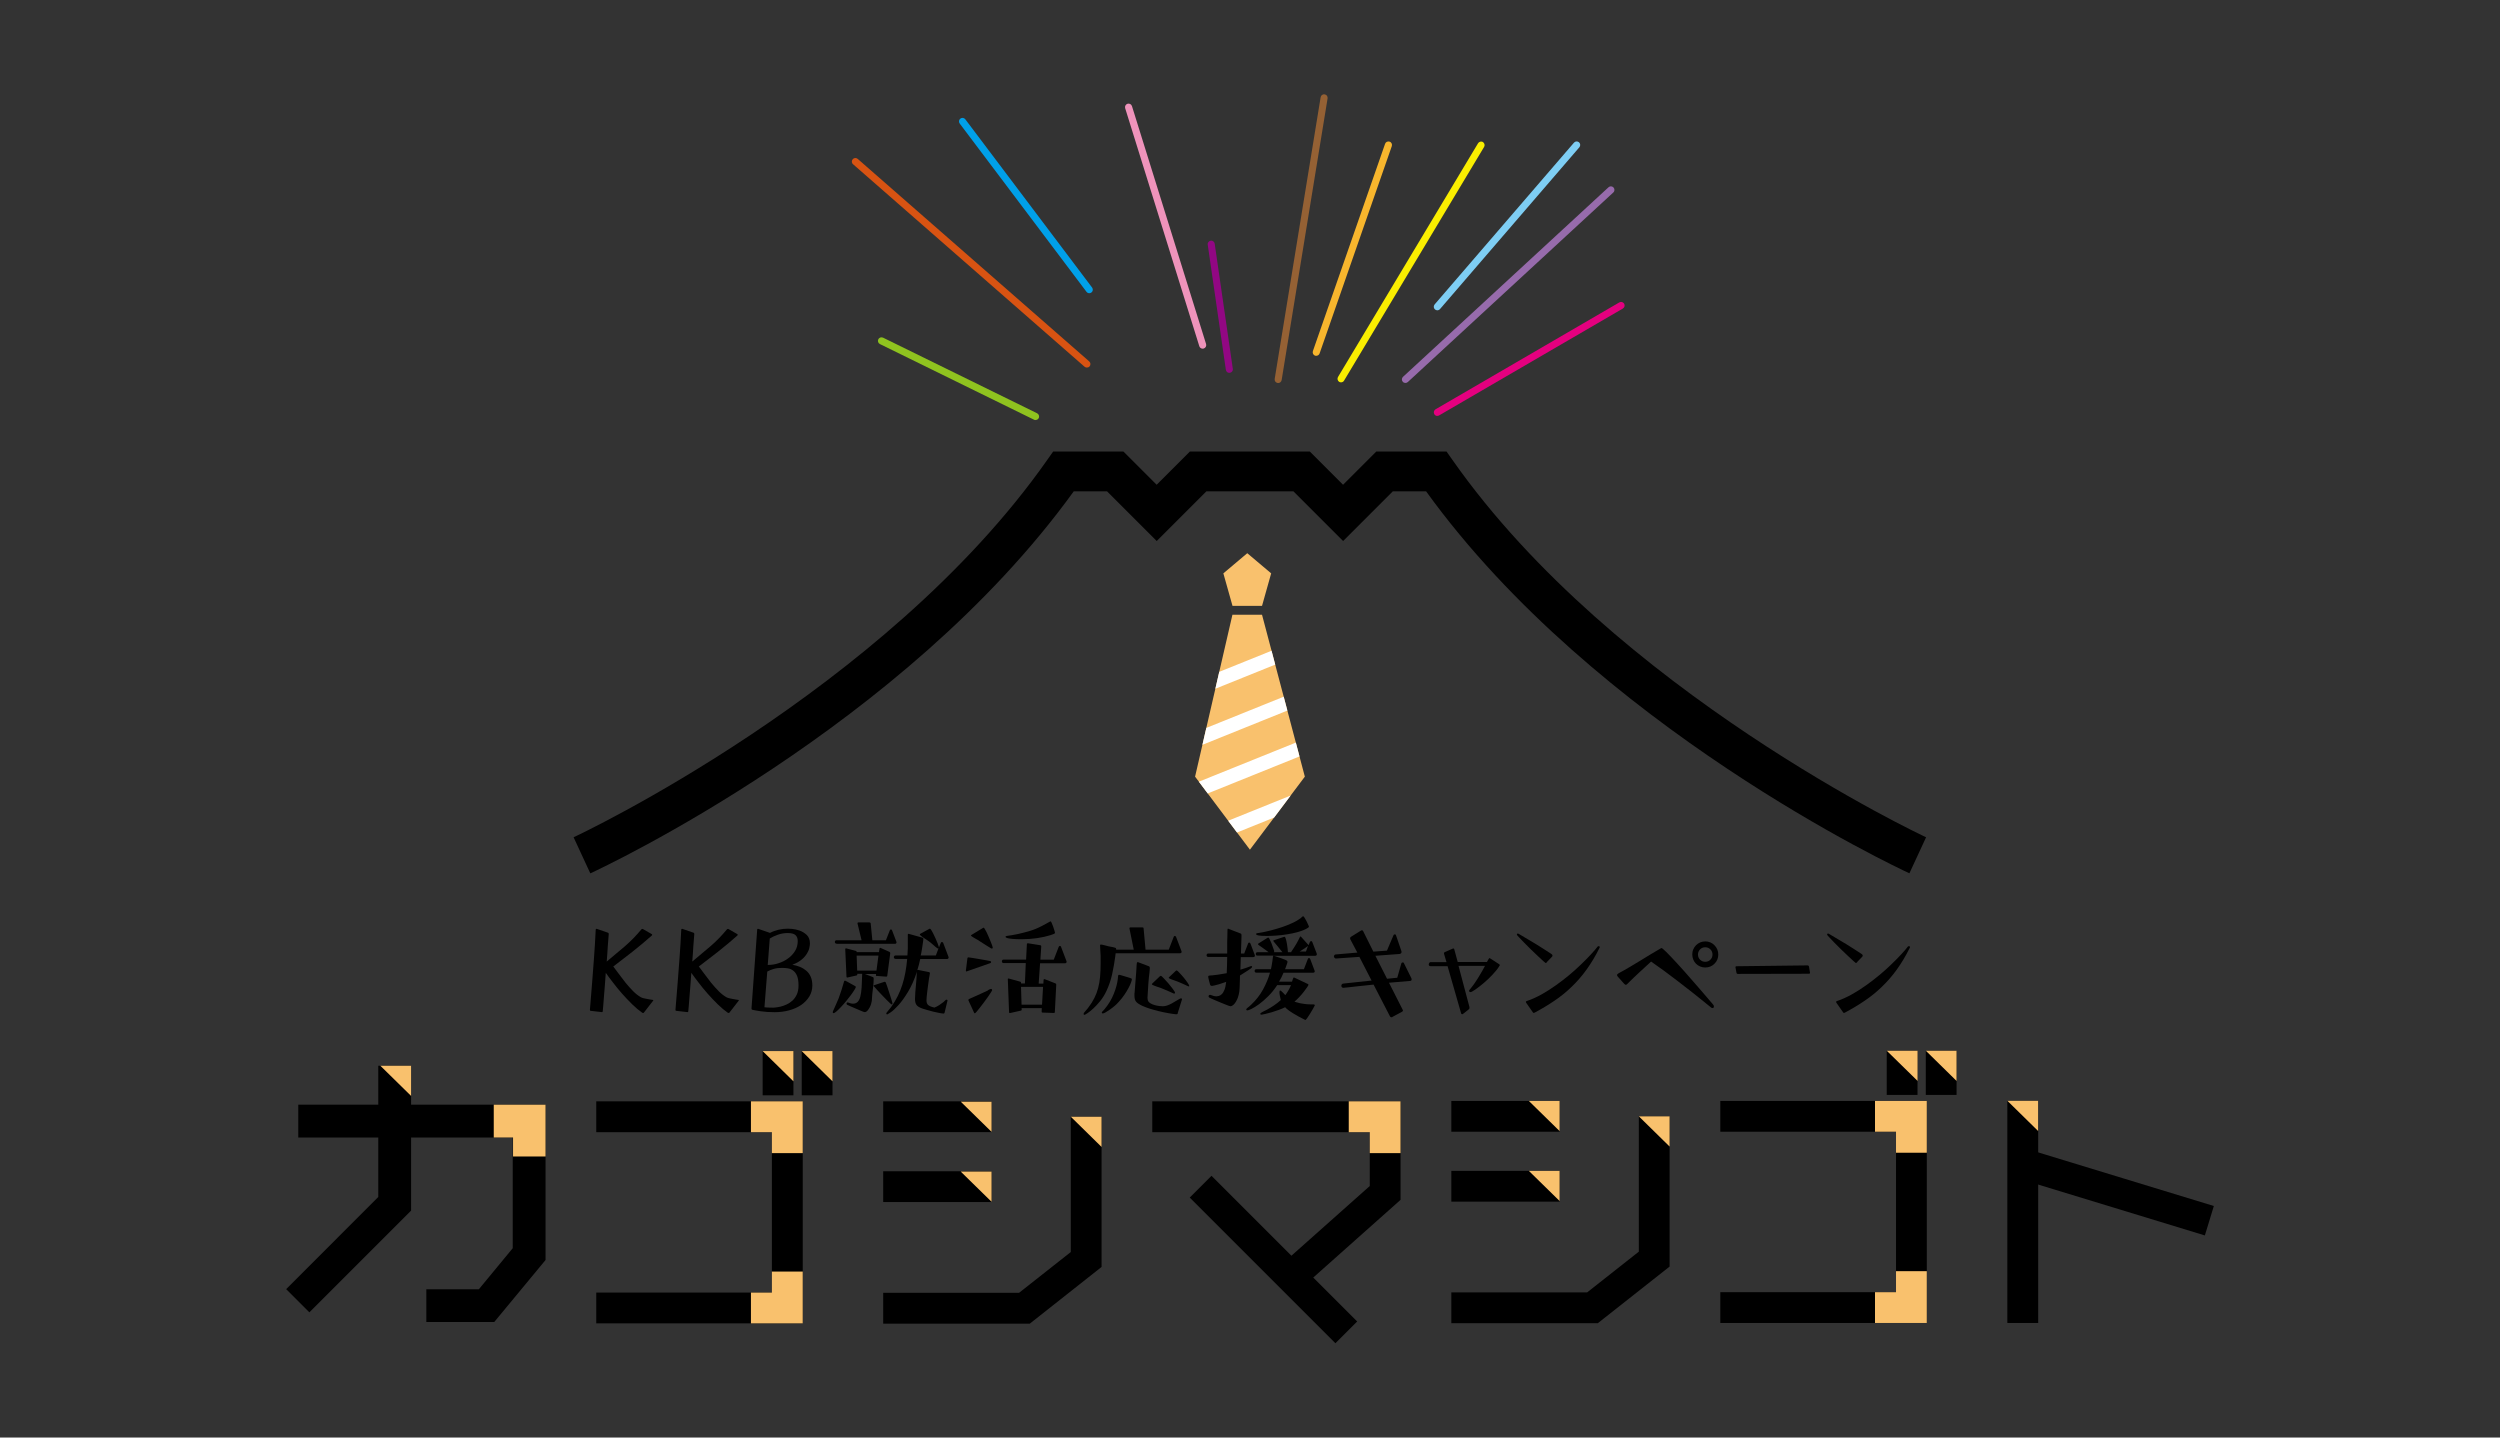 <?xml version="1.0" encoding="UTF-8"?><svg id="b" xmlns="http://www.w3.org/2000/svg" width="320" height="184" xmlns:xlink="http://www.w3.org/1999/xlink" viewBox="0 0 320 184"><rect x="0" y="0" width="320" height="184" fill="#333333" stroke="none"/><defs><style>.i{fill:none;}.j{fill:#f8b62d;}.k{fill:#f9c16d;}.l{fill:#ef93bb;}.m{fill:#fff;}.n{fill:#faee00;}.o{fill:#976bac;}.p{fill:#7ecef4;}.q{fill:#00a0e9;}.r{fill:#8fc31f;}.s{fill:#920783;}.t{fill:#e4007f;}.u{fill:#d85312;}.v{fill:#956134;}.w{clip-path:url(#h);}.x{clip-path:url(#g);}.y{clip-path:url(#e);}.z{clip-path:url(#f);}.aa{clip-path:url(#d);}</style><clipPath id="d"><polygon class="i" points="159.99 108.76 167.02 99.41 161.54 78.69 157.75 78.69 152.97 99.41 159.99 108.76"/></clipPath><clipPath id="e"><polygon class="i" points="159.99 108.76 167.02 99.41 161.54 78.69 157.75 78.69 152.97 99.41 159.99 108.76"/></clipPath><clipPath id="f"><polygon class="i" points="159.99 108.76 167.02 99.41 161.54 78.69 157.75 78.69 152.97 99.41 159.99 108.76"/></clipPath><clipPath id="g"><polygon class="i" points="159.99 108.76 167.02 99.41 161.54 78.69 157.75 78.69 152.97 99.41 159.99 108.76"/></clipPath><clipPath id="h"><polygon class="i" points="159.99 108.76 167.02 99.41 161.54 78.69 157.75 78.69 152.97 99.41 159.99 108.76"/></clipPath></defs><g id="c"><path d="m244.42,111.79c-1.65-.76-40.14-18.79-61.88-48.9h-4.26l-6.36,6.36-6.36-6.36h-11.14l-6.36,6.36-6.36-6.36h-4.26c-21.74,30.11-60.23,48.14-61.88,48.9l-2.14-4.62c.4-.18,39.83-18.67,60.62-48.29l.76-1.08h9l4.25,4.25,4.25-4.25h15.36l4.25,4.25,4.25-4.25h9l.76,1.08c20.78,29.62,60.22,48.11,60.62,48.29l-2.14,4.62Z"/><polygon points="166.54 164.91 163.92 161.96 175.33 151.81 175.33 144.92 147.49 144.92 147.49 140.97 179.27 140.97 179.27 153.58 166.54 164.91"/><rect x="161.04" y="148.03" width="3.94" height="26.37" transform="translate(-66.26 162.49) rotate(-45)"/><polygon class="k" points="175.33 147.6 175.33 144.92 172.64 144.92 172.64 140.97 179.27 140.97 179.27 147.6 175.33 147.6"/><polygon points="63.26 169.22 54.57 169.22 54.57 165.03 61.29 165.03 65.63 159.77 65.63 145.6 38.18 145.6 38.18 141.4 69.83 141.4 69.83 161.28 63.26 169.22"/><polygon points="39.6 167.98 36.63 165.01 48.42 153.21 48.42 136.41 52.62 136.41 52.62 154.96 39.6 167.98"/><polygon class="k" points="65.67 148.03 65.67 145.6 63.2 145.6 63.2 141.4 69.83 141.4 69.83 148.03 65.67 148.03"/><polygon class="k" points="48.68 136.41 52.62 136.41 52.62 140.28 48.68 136.41"/><polygon points="102.75 169.39 76.32 169.39 76.32 165.45 98.8 165.45 98.8 144.92 76.32 144.92 76.32 140.97 102.75 140.97 102.75 169.39"/><rect x="97.62" y="134.54" width="3.94" height="5.66"/><rect x="102.62" y="134.54" width="3.94" height="5.66"/><polygon class="k" points="96.12 165.45 98.8 165.45 98.8 162.76 102.75 162.76 102.75 169.39 96.12 169.39 96.12 165.45"/><polygon class="k" points="98.8 147.6 98.8 144.92 96.12 144.92 96.12 140.97 102.75 140.97 102.75 147.6 98.8 147.6"/><polygon class="k" points="97.62 134.54 101.56 134.54 101.56 138.41 97.62 134.54"/><polygon class="k" points="102.62 134.54 106.56 134.54 106.56 138.41 102.62 134.54"/><rect x="113.05" y="140.97" width="13.86" height="3.94"/><rect x="113.05" y="149.92" width="13.86" height="3.94"/><polygon points="131.81 169.43 113.05 169.43 113.05 165.48 130.44 165.48 137.06 160.26 137.06 142.94 141 142.94 141 162.17 131.81 169.43"/><polygon class="k" points="122.97 141.01 126.92 141.01 126.92 144.88 122.97 141.01"/><polygon class="k" points="122.97 149.96 126.92 149.96 126.92 153.83 122.97 149.96"/><polygon class="k" points="137.06 142.94 141 142.94 141 146.81 137.06 142.94"/><rect x="185.77" y="140.92" width="13.86" height="3.94"/><rect x="185.77" y="149.87" width="13.86" height="3.94"/><polygon points="204.52 169.37 185.77 169.37 185.77 165.43 203.15 165.43 209.77 160.21 209.77 142.89 213.71 142.89 213.71 162.12 204.52 169.37"/><polygon class="k" points="195.69 140.92 199.63 140.92 199.63 144.78 195.69 140.92"/><polygon class="k" points="195.69 149.87 199.63 149.87 199.63 153.73 195.69 149.87"/><polygon class="k" points="209.77 142.89 213.71 142.89 213.71 146.76 209.77 142.89"/><rect x="256.94" y="140.9" width="3.95" height="28.44"/><rect x="268.89" y="140.13" width="3.94" height="24.97" transform="translate(45.83 367.13) rotate(-73.03)"/><polygon class="k" points="256.94 140.9 260.88 140.9 260.88 144.77 256.94 140.9"/><polygon points="246.63 169.34 220.2 169.34 220.2 165.4 242.69 165.4 242.69 144.86 220.2 144.86 220.2 140.92 246.63 140.92 246.63 169.34"/><rect x="241.5" y="134.49" width="3.94" height="5.66"/><rect x="246.5" y="134.49" width="3.94" height="5.66"/><polygon class="k" points="242.69 147.55 242.69 144.86 240 144.86 240 140.92 246.63 140.92 246.63 147.55 242.69 147.55"/><polygon class="k" points="240 165.4 242.69 165.4 242.69 162.71 246.63 162.71 246.63 169.34 240 169.34 240 165.4"/><polygon class="k" points="241.5 134.49 245.45 134.49 245.45 138.36 241.5 134.49"/><polygon class="k" points="246.5 134.49 250.44 134.49 250.44 138.36 246.5 134.49"/><polygon class="k" points="159.65 70.81 156.59 73.39 157.76 77.55 161.54 77.55 162.71 73.39 159.65 70.81"/><g class="aa"><polygon class="k" points="159.99 108.76 167.02 99.41 161.54 78.69 157.75 78.69 152.97 99.41 159.99 108.76"/></g><g class="y"><rect class="m" x="150.98" y="84.76" width="16.68" height="1.82" transform="translate(-20.48 65.79) rotate(-21.96)"/></g><g class="z"><rect class="m" x="150.98" y="91.27" width="16.68" height="1.82" transform="translate(-22.91 66.26) rotate(-21.96)"/></g><g class="x"><rect class="m" x="150.98" y="97.77" width="16.68" height="1.82" transform="translate(-25.34 66.73) rotate(-21.96)"/></g><g class="w"><rect class="m" x="150.98" y="104.28" width="16.68" height="1.82" transform="translate(-27.77 67.2) rotate(-21.96)"/></g><path class="u" d="m139.12,47.05c-.11,0-.21-.04-.3-.11l-29.63-25.92c-.19-.16-.21-.45-.04-.64.16-.19.45-.21.64-.04l29.63,25.92c.19.16.21.45.04.64-.09.1-.22.15-.34.15Z"/><path class="l" d="m153.94,44.63c-.19,0-.37-.12-.43-.32l-9.49-30.46c-.07-.24.06-.49.3-.57.24-.07.49.06.57.3l9.49,30.46c.07.24-.06.49-.3.57-.04.01-.09.02-.14.02Z"/><path class="v" d="m163.6,49.02s-.05,0-.07,0c-.25-.04-.41-.27-.37-.52l5.88-36.05c.04-.25.27-.42.52-.37.25.04.41.27.37.52l-5.88,36.05c-.04.22-.23.38-.45.38Z"/><path class="n" d="m171.65,48.94c-.08,0-.16-.02-.23-.06-.21-.13-.28-.41-.16-.62l17.93-29.92c.13-.21.41-.29.62-.16.21.13.28.41.16.62l-17.93,29.92c-.08.14-.23.22-.39.22Z"/><path class="o" d="m179.89,49.02c-.12,0-.24-.05-.33-.15-.17-.18-.16-.47.03-.64l26.3-24.26c.18-.17.47-.16.64.03.17.18.16.47-.03.64l-26.3,24.26c-.09.08-.2.12-.31.12Z"/><path class="q" d="m139.43,37.53c-.14,0-.27-.06-.36-.18l-16.23-21.54c-.15-.2-.11-.48.09-.63.2-.15.48-.11.63.09l16.23,21.54c.15.2.11.48-.09.63-.08.06-.18.09-.27.09Z"/><path class="j" d="m168.48,45.55s-.1,0-.15-.03c-.24-.08-.36-.34-.28-.58l9.24-26.53c.08-.24.34-.36.58-.28.24.08.36.34.28.58l-9.24,26.53c-.07.19-.24.3-.43.3Z"/><path class="s" d="m157.36,47.73c-.22,0-.42-.16-.45-.39l-2.32-16.02c-.04-.25.14-.48.38-.51.25-.04.48.14.51.38l2.32,16.02c.04.25-.14.48-.38.51-.02,0-.04,0-.07,0Z"/><path class="p" d="m183.98,39.72c-.11,0-.21-.04-.3-.11-.19-.16-.21-.45-.05-.64l17.84-20.71c.16-.19.45-.21.64-.05.19.16.21.45.05.64l-17.84,20.71c-.09.1-.22.16-.34.16Z"/><path class="t" d="m183.98,53.24c-.16,0-.31-.08-.39-.23-.13-.22-.05-.49.16-.62l23.52-13.68c.22-.13.49-.05.62.16.13.22.05.49-.16.62l-23.52,13.68c-.07.04-.15.06-.23.06Z"/><path class="r" d="m132.55,53.77c-.07,0-.14-.01-.2-.05l-19.72-9.68c-.22-.11-.32-.38-.21-.61.11-.22.38-.32.61-.21l19.72,9.68c.22.11.32.38.21.61-.08.16-.24.25-.41.25Z"/><path d="m82.41,129.63s-.04.03-.09.03c-.04,0-.08,0-.1-.02-.42-.29-.85-.65-1.3-1.09-.44-.43-.87-.89-1.3-1.37s-.8-.95-1.16-1.42c-.36-.46-.67-.87-.92-1.24-.03.56-.08,1.1-.12,1.64-.04.54-.09,1.03-.12,1.48s-.07.83-.09,1.15c-.03.32-.05.54-.06.67-.02.06-.05.09-.09.09h-.03l-1.4-.16c-.08,0-.12-.04-.12-.14.01-.13.04-.5.09-1.12.05-.62.11-1.4.19-2.33s.15-2,.24-3.17.16-2.38.22-3.62c0-.08.03-.12.1-.12h.03l1.42.49c.08.02.12.08.12.16l-.12,1.53c-.02.3-.04.62-.06.96-.02.34-.04.69-.08,1.05.8-.66,1.57-1.31,2.33-1.96.75-.65,1.45-1.37,2.1-2.15.03-.04.08-.07.14-.07.03,0,.06,0,.07.02l1.13.65s.05.04.05.09c0,.02-.01.04-.03.07-.34.31-.74.65-1.18,1.02-.44.37-.89.73-1.34,1.09-.45.36-.89.7-1.32,1.02-.43.32-.8.61-1.11.85.2.26.43.57.71.95s.56.75.87,1.14c.31.38.64.74.97,1.08.33.33.67.59.99.77.08.04.19.09.33.12s.28.07.43.09c.15.03.3.05.44.08.14.02.25.04.33.05.03,0,.05.02.05.05,0,.02,0,.04-.02.05l-1.21,1.56Z"/><path d="m93.36,129.63s-.04.03-.09.03-.08,0-.1-.02c-.42-.29-.85-.65-1.3-1.09-.44-.43-.87-.89-1.3-1.37s-.8-.95-1.16-1.42-.67-.87-.92-1.24c-.03.56-.08,1.1-.12,1.64-.04.54-.09,1.03-.12,1.48s-.07.83-.09,1.15c-.03.32-.05.54-.06.67-.02.06-.05.09-.09.09h-.03l-1.4-.16c-.08,0-.12-.04-.12-.14.01-.13.04-.5.09-1.12.05-.62.11-1.4.19-2.33s.15-2,.24-3.17.16-2.38.22-3.62c0-.08.03-.12.1-.12h.03l1.42.49c.08.02.12.08.12.16l-.12,1.53c-.02.3-.04.62-.06.96-.02.34-.04.69-.08,1.05.8-.66,1.57-1.31,2.33-1.96s1.45-1.37,2.1-2.15c.03-.04.08-.07.14-.07.03,0,.06,0,.07.02l1.13.65s.05.04.05.09c0,.02-.01.04-.03.07-.34.31-.74.65-1.18,1.02-.44.37-.89.73-1.34,1.09s-.89.7-1.32,1.02c-.43.32-.8.61-1.11.85.2.26.43.57.71.95s.56.75.87,1.14c.31.38.64.74.97,1.08.33.33.67.59.99.77.08.04.19.09.33.12s.28.07.43.09c.15.03.3.05.44.08.14.02.25.04.33.05.03,0,.05.02.05.05,0,.02,0,.04-.02.05l-1.21,1.56Z"/><path d="m96.92,118.98c0-.06.03-.09.1-.09h.03l1.51.52c.36-.19.73-.32,1.12-.41s.78-.13,1.19-.13c.04,0,.22.01.51.03s.61.09.96.21c.34.12.65.31.92.56.27.26.41.62.41,1.09,0,.13-.02.31-.07.54-.04.23-.14.48-.3.74s-.37.52-.67.77c-.3.26-.69.48-1.21.68.36.06.69.15,1,.28.31.13.57.3.81.5.23.21.42.46.55.77s.2.67.2,1.1c0,.51-.13.97-.38,1.4-.26.42-.6.78-1.04,1.09-.44.3-.95.53-1.54.69-.58.16-1.21.24-1.86.24s-1.29-.04-1.81-.12-.87-.14-1.05-.19c-.03,0-.06-.02-.08-.05-.02-.03-.03-.07-.03-.1l.73-10.11Zm.94,9.95c.2.02.39.04.6.04.2,0,.38.01.55.01.03,0,.14-.01.31-.03s.38-.05.62-.11.49-.15.75-.27.51-.28.74-.49.41-.47.56-.78c.14-.31.22-.69.22-1.15,0-.52-.06-.93-.18-1.22-.12-.3-.28-.52-.49-.68-.2-.16-.43-.26-.68-.3s-.51-.06-.77-.06c-.39,0-.74.04-1.05.13s-.58.2-.83.34l-.36,4.56Zm.47-5.42c.44,0,.89-.07,1.33-.22.44-.14.85-.34,1.21-.61.37-.26.66-.58.9-.96.23-.38.34-.8.34-1.27,0-.32-.09-.57-.28-.75-.19-.18-.52-.27-1.01-.27-.43,0-.84.07-1.24.21-.4.14-.75.3-1.05.49l-.26,3.39h.05Z"/><path d="m108.17,125.52l.21.1c.14.08.29.16.45.25s.32.17.45.25l.2.11s.07.07.07.1c0,.05-.06.17-.18.37s-.27.41-.45.66c-.19.25-.39.51-.61.78-.22.27-.44.52-.66.75-.22.24-.41.42-.58.57s-.3.22-.38.22c-.07,0-.1-.04-.1-.13,0-.03.01-.07.03-.11.12-.28.25-.56.37-.83.13-.27.25-.55.36-.83.13-.34.25-.69.36-1.05.11-.35.22-.71.32-1.07.01-.02.02-.05.03-.08s.03-.05.07-.05h.04Zm-1.09-4.73c-.08,0-.13-.03-.17-.07-.04-.05-.05-.1-.05-.15s.02-.1.05-.15.09-.07.17-.07h3.2l-.52-2.15v-.03c0-.07.03-.1.1-.1h1.44s.07.02.1.04c.03.03.05.06.05.09l.21,2.15h1.74l.49-1.25c.02-.09.07-.13.15-.13s.13.04.15.13l.54,1.42s.03.08.03.1-.01.05-.03.1c-.02.03-.05.05-.08.07s-.07.02-.1.02h-7.46Zm5.14,4.15c-.07,0-.1-.04-.1-.11v-.03l.02-.13h-1.43l1.01.39c.08.03.11.09.11.18,0,.32-.02.65-.06,1.01s-.08.69-.12,1.01c-.02.15-.03.3-.03.43s-.01.28-.03.43c-.01.1-.04.23-.09.39-.05.16-.11.32-.2.47-.08.15-.17.28-.28.4-.1.11-.22.17-.35.17-.04,0-.17-.04-.38-.13s-.44-.19-.7-.3-.5-.21-.72-.31c-.23-.1-.38-.16-.44-.2-.04-.02-.07-.07-.07-.15,0-.03,0-.07.03-.1.02-.03.05-.05.1-.05s.11.02.18.05c.09.03.17.06.25.08s.16.03.25.03c.25,0,.45-.07.6-.22s.27-.37.35-.68.14-.71.17-1.19.05-1.06.07-1.73h-.62v.05c0,.1-.04.15-.11.16l-1.15.26h-.03c-.07,0-.1-.03-.1-.1l-.16-3.53c0-.07.03-.1.1-.1h.02l1.22.32c.09.02.13.08.13.16h2.85l.07-.47c.02-.05.05-.08.1-.08.02,0,.04,0,.05.02l1.12.5c.07.04.1.09.1.15v.03l-.38,2.88c-.01.08-.06.11-.15.11l-1.18-.09Zm.21-2.62h-2.78l.07,1.92h2.47l.25-1.92Zm.83,3.35s.08.02.11.07c.03.07.09.23.18.49.09.26.18.55.28.85.1.31.19.6.27.85.08.26.13.42.14.49,0,.02,0,.05-.02.09s-.04.05-.1.05c-.02,0-.09-.05-.22-.17s-.27-.26-.44-.43c-.17-.17-.35-.36-.55-.57s-.37-.39-.54-.57-.3-.33-.4-.45l-.16-.18s.02-.06.07-.08l1.33-.44h.04Zm7.63,3.97c-.01.05-.03.08-.07.09s-.08,0-.12,0c-.14-.01-.33-.04-.56-.09s-.48-.1-.73-.16-.49-.13-.73-.2c-.24-.07-.43-.13-.57-.17-.41-.14-.68-.3-.8-.48-.13-.18-.19-.44-.19-.77,0-.19.02-.46.04-.85.03-.38.07-.92.14-1.63.01-.13.02-.3.03-.5,0-.2.02-.37.04-.51-.34,1.05-.74,1.93-1.17,2.63s-.84,1.27-1.23,1.69c-.38.42-.71.72-.98.9-.27.17-.4.26-.42.26s-.03,0-.07-.02-.05-.05-.05-.11c0-.04,0-.07.02-.08.1-.14.2-.27.32-.4s.22-.26.33-.42c.6-.85,1.05-1.76,1.37-2.75.32-.98.52-2.1.63-3.33h-1.48c-.08,0-.13-.02-.17-.07-.04-.05-.06-.1-.06-.15s.02-.1.06-.15.09-.07.17-.07h1.51l.05-.93v-1.74c0-.07.03-.1.08-.1h.03l1.77.49c.08.02.11.07.11.15-.01.16-.03.36-.07.58s-.07.45-.1.67-.07.41-.1.58-.05.27-.07.3h1.94l.34-.91s-.03.02-.05.02-.05-.01-.1-.03c-.21-.15-.4-.31-.58-.48s-.38-.33-.6-.48c-.14-.1-.31-.21-.51-.34s-.36-.25-.48-.36c-.04-.02-.07-.06-.07-.11,0-.03.01-.05.03-.07l1.19-.65s.03-.02.05-.02c.03,0,.06.01.08.04.02.03.04.05.07.07.08.11.16.27.27.47.1.21.21.42.31.65s.2.45.28.66c.08.21.14.38.17.51l.23-.58c.02-.08.07-.11.15-.11s.13.04.16.11l.67,1.77s.03.08.03.1-.01.05-.03.1c-.02.03-.05.05-.08.07s-.07.02-.1.02h-3.43c-.05.25-.11.49-.17.73s-.13.46-.2.69c.01-.01.04-.02.1-.02l1.4.28c.08.02.11.07.11.15l-.02.11c-.01.08-.02.16-.04.25-.02.09-.03.17-.05.25s-.02.13-.02.15c-.03.22-.07.45-.1.72s-.07.52-.1.77-.06.49-.08.71c-.02.22-.03.39-.03.52,0,.25.07.44.2.57.14.13.41.25.82.34.21-.08.41-.19.62-.32.21-.14.39-.28.55-.4.05-.04.1-.09.15-.15.05-.05.1-.1.15-.13.01-.01.03-.02.05-.02.03,0,.07.01.1.03s.05.05.05.08v.02l-.38,1.57Z"/><path d="m123.73,124.35h-.02c-.05,0-.08-.03-.08-.1l.2-1.6c.02-.08.06-.11.11-.11.1.01.28.04.57.08.28.04.58.09.89.15.31.05.6.1.86.15s.43.08.5.1c.07.02.1.06.1.11v.02c0,.07-.03.11-.1.13l-3.03,1.06Zm2.71,2.41c.15-.09.25-.14.3-.15.04-.02.08-.03.1-.03.08,0,.12.03.13.07.01.05.02.08.02.09,0,.03-.05.13-.15.29-.1.16-.24.36-.39.58-.16.22-.33.45-.51.7s-.36.47-.52.68-.31.38-.42.52c-.12.14-.2.2-.23.2-.02,0-.04-.02-.07-.05-.01-.02-.05-.11-.13-.28s-.16-.35-.25-.55c-.09-.2-.17-.37-.25-.53s-.11-.24-.11-.25v-.05c0-.07.02-.1.05-.11.08-.04.15-.08.24-.11s.16-.07.25-.11l1.19-.54.78-.36Zm-1.15-6.37c-.05-.03-.13-.08-.23-.13-.1-.05-.2-.11-.3-.17s-.2-.11-.28-.17-.15-.1-.18-.13c-.01-.01-.02-.02-.02-.03,0-.02.02-.05.05-.08l1.5-.91s.07-.03.08-.03c.03,0,.08.06.15.18s.15.27.24.44c.09.17.17.37.26.58.09.22.17.42.25.6s.14.34.19.49.07.23.07.26c0,.04-.01.08-.03.1-.01.01-.04.02-.08.02s-.08,0-.1-.02c-.09-.05-.17-.11-.26-.16-.09-.05-.17-.11-.26-.16l-1.04-.66Zm8.17,9.22c-.09,0-.13-.04-.13-.13l.02-.44h-2.59l.02.16c0,.1-.04.15-.11.16l-1.38.31h-.02c-.08,0-.11-.04-.11-.11l-.16-4.23c0-.05.02-.08.07-.08h.05l1.45.4c.09.02.13.08.13.16v.07h.49v-.02l.11-2.59h-2.86c-.07,0-.11-.02-.15-.07-.04-.05-.05-.1-.05-.15s.02-.1.05-.15.09-.07.15-.07h2.9l.1-1.98c0-.08.04-.11.13-.11h.02l1.58.25c.08.02.11.08.11.16l-.11,1.69h1.71l.63-1.63c.03-.09.09-.13.16-.13s.13.04.15.13l.68,1.79s.03.08.03.1c0,.04-.02.09-.04.13-.03.04-.08.07-.17.07h-3.19l-.18,2.6h.6l.03-.49c0-.05.04-.08.11-.08h.02l1.38.54c.08.03.11.09.11.16l-.18,3.5c0,.09-.04.13-.13.13l-1.42-.05Zm1.5-10.09c-.08.03-.16.07-.25.09-.09.03-.17.05-.25.09-.52.16-1.09.29-1.7.38s-1.27.14-1.96.14c-.51,0-.91-.01-1.19-.04-.28-.03-.49-.05-.62-.09s-.21-.07-.24-.1c-.03-.03-.04-.05-.04-.07,0-.07.04-.1.11-.11.12-.02.24-.04.36-.06.12-.02.24-.03.36-.05.52-.09,1.04-.2,1.56-.34.3-.08.55-.15.78-.22s.46-.15.7-.25.5-.22.79-.37c.29-.15.63-.33,1.03-.56.04-.02.07-.03.08-.03.03,0,.08.07.14.21s.12.3.19.48c.07.18.12.34.16.5s.07.25.07.27c-.01.05-.04.09-.1.14Zm-1.45,6.8h-2.82l.07,2.28h2.62l.13-2.28Z"/><path d="m142.8,122.03l-.05.42c-.1.74-.23,1.48-.39,2.22-.16.74-.4,1.45-.72,2.14-.23.5-.5.94-.81,1.32s-.62.71-.9.97c-.29.26-.54.46-.75.6s-.33.2-.37.2c-.08,0-.11-.04-.11-.13,0-.03.02-.08.05-.13.09-.12.19-.24.3-.36.11-.12.21-.24.29-.36.3-.39.54-.78.74-1.18.2-.39.36-.81.48-1.26.12-.44.2-.93.25-1.45.05-.52.07-1.1.07-1.74,0-.16,0-.32,0-.49,0-.16,0-.32,0-.47-.01-.23-.03-.45-.04-.67s-.03-.44-.03-.66c0-.07.04-.1.11-.1.15.02.32.05.49.1s.33.09.49.13c.23.04.4.08.54.1.13.03.23.05.3.08s.1.05.11.08.02.07.02.12v.05h2.25l-.55-2.72v-.03c0-.07.03-.1.1-.1h1.58c.09,0,.13.04.13.13l.25,2.72h2.97l.63-1.63c.02-.09.07-.13.15-.13.07,0,.12.04.16.13l.68,1.79s.03.08.03.1c0,.13-.08.2-.23.2h-8.2Zm.34,2.82c.01-.05.05-.08.11-.08.03,0,.13.02.28.07.16.04.33.09.5.15.18.05.34.1.5.15s.25.08.28.1c.04.03.07.07.07.11,0,.08-.04.21-.11.42s-.19.44-.33.71-.32.56-.53.87c-.21.31-.46.62-.74.92-.14.16-.31.33-.51.5s-.4.32-.6.46-.38.26-.54.35c-.16.09-.28.14-.36.14-.09,0-.13-.04-.13-.13,0-.01.02-.04.04-.08.03-.04.13-.15.3-.32.52-.62.92-1.28,1.2-1.99.28-.71.45-1.34.51-1.9l.04-.44Zm7.61,4.9s-.03.04-.05.05-.08.03-.16.03c-.3-.03-.63-.08-1.02-.15-.39-.07-.79-.15-1.19-.25-.4-.1-.79-.2-1.16-.32s-.69-.24-.97-.37c-.39-.19-.66-.36-.79-.54-.14-.17-.2-.43-.2-.77v-.18c0-.07,0-.13.02-.2l.2-2.57c.02-.19.03-.39.04-.61,0-.22.02-.43.05-.61.02-.08.05-.11.1-.11h.03l1.43.54s.07.05.08.1c.01.04.02.09.02.13-.01.2-.03.39-.05.58-.03.2-.05.39-.07.58-.02.26-.04.54-.07.82-.02.29-.04.56-.05.81s-.03.47-.04.65-.02.29-.02.33c0,.19.03.34.08.45.07.12.18.22.34.31.16.09.34.16.53.21s.38.09.56.11.33.03.44.03c.13,0,.26-.02.4-.05s.28-.09.45-.16.35-.17.56-.3c.21-.13.47-.27.77-.45.05-.03.11-.05.16-.05.09,0,.13.04.13.11,0,.02,0,.04-.02.07l-.54,1.73Zm-2.25-4.8s.07-.05.1-.05.15.1.34.3.4.43.62.68c.22.26.41.5.58.73s.26.38.26.45c0,.05-.01.09-.04.1s-.05.02-.07.02c-.03,0-.06,0-.08-.02-.26-.12-.52-.24-.78-.35-.26-.11-.52-.22-.8-.33-.19-.07-.38-.13-.58-.2s-.39-.14-.56-.23c-.03-.02-.05-.04-.05-.07s.01-.04.03-.07l1.02-.97Zm3.73,1.28s-.07.03-.08.03c-.02,0-.04,0-.07-.02-.22-.1-.43-.2-.65-.3-.22-.1-.43-.19-.65-.28-.19-.08-.37-.14-.55-.2-.18-.05-.36-.13-.53-.21-.02-.01-.04-.03-.07-.04-.02-.02-.03-.03-.03-.06,0-.02,0-.04.02-.05l.91-.86s.05-.03.08-.03c.04,0,.15.09.32.27.17.18.36.38.55.61.19.23.36.45.51.67s.23.36.23.42v.04Z"/><path d="m158.72,124.83l-.02.81c-.01.27-.02.55-.03.82-.01.28-.04.55-.1.8-.02.11-.07.25-.12.42-.06.17-.14.34-.23.5-.09.16-.2.31-.32.42-.13.12-.26.19-.4.2-.03,0-.11-.03-.25-.07-.14-.05-.3-.11-.49-.19s-.39-.16-.61-.25c-.22-.09-.42-.18-.62-.26-.2-.08-.36-.15-.5-.22s-.23-.11-.26-.13c-.04-.03-.07-.08-.07-.13,0-.04,0-.08.02-.11.02-.07.08-.1.16-.1h.05c.15.05.29.1.42.14s.26.05.38.05c.07,0,.16-.02.28-.05.13-.03.25-.11.38-.23s.24-.31.34-.55c.1-.25.17-.59.22-1.02-.36.13-.66.23-.9.3-.24.07-.43.12-.57.15s-.24.05-.3.06-.09,0-.1,0c-.08,0-.14-.04-.18-.13-.01-.02-.03-.08-.05-.18-.03-.1-.06-.21-.09-.33-.03-.13-.06-.24-.08-.34-.02-.1-.03-.16-.03-.17,0-.1.04-.15.13-.16.08-.02.16-.03.25-.03s.17,0,.25-.02c.13-.01.33-.03.6-.07.27-.04.65-.1,1.14-.19.02-.34.03-.69.04-1.04,0-.34.01-.69.02-1.04h-2.44c-.07,0-.11-.03-.15-.07s-.05-.1-.05-.15.02-.1.05-.15.09-.07.15-.07h2.44v-1.05c0-.35,0-.7.02-1.05l.02-.98c0-.07.03-.1.08-.1.02,0,.04,0,.05.02l1.55.6c.08.03.11.09.11.18,0,.05,0,.1,0,.14s0,.08,0,.14l-.07,2.1h.42l.49-1.27c.02-.09.07-.13.15-.13.07,0,.12.04.16.13l.54,1.43s.03.08.03.1c0,.04-.01.09-.04.13-.03.04-.08.07-.17.07h-1.6l-.05,1.61c.23-.07.45-.14.67-.21.22-.08.45-.16.68-.25.01,0,.02,0,.02,0s.01,0,.03,0c.07,0,.1.03.1.1,0,.01,0,.03-.03.07-.02.03-.06.08-.14.14s-.2.14-.37.25c-.17.11-.4.26-.69.44l-.31.2Zm5.81,4.08c-.26.13-.55.25-.85.36-.31.11-.61.21-.9.3-.3.09-.56.16-.8.21s-.4.09-.5.1c-.08,0-.13-.02-.16-.07,0-.01,0-.02,0-.02s0-.02,0-.03c0-.02,0-.04.02-.05l.05-.05c.12-.09.25-.16.38-.22s.27-.13.4-.2c.32-.17.62-.36.92-.56.3-.2.58-.43.85-.67-.02-.11-.05-.27-.1-.47-.05-.21-.07-.38-.07-.54,0-.13.02-.2.07-.21h.02s.05.01.1.03c.1.08.19.16.28.26.09.1.19.2.28.3.3-.4.54-.83.73-1.28h-1.77c-.36.54-.74,1.02-1.15,1.42-.41.4-.79.74-1.16,1.01-.37.27-.69.46-.96.6-.27.13-.45.2-.54.2-.1,0-.15-.04-.15-.11,0-.04.03-.09.08-.15.09-.08.17-.15.26-.21.09-.07.17-.14.26-.23.64-.6,1.16-1.26,1.55-1.98s.69-1.44.89-2.15h-1.75c-.08,0-.13-.02-.17-.07s-.05-.1-.05-.15.02-.1.05-.15.09-.07.17-.07h1.87l.08-.39c.04-.21.08-.41.1-.61.02-.2.05-.4.08-.61.02-.08.05-.12.08-.13h-2.07c-.08,0-.13-.02-.16-.07s-.05-.1-.05-.15.02-.1.05-.15.09-.07.16-.07h1.43l-.54-.4-.78-.55s-.03-.05-.03-.08c0-.02.01-.04.03-.07l1.2-.75s.03-.02.07-.02c.02,0,.04.01.07.03s.06.09.12.2c.06.11.14.28.23.5.09.23.21.55.35.98v.05s-.02.08-.05.11h1.1c-.12-.14-.24-.28-.34-.42s-.22-.27-.34-.42c-.24-.28-.38-.45-.42-.5s-.07-.09-.07-.1c0-.04.02-.07.05-.08l1.35-.45h.03c.07,0,.13.09.18.28.05.19.1.39.14.63s.07.45.09.66.03.33.03.37v.03h.42s.01-.04.03-.08c.11-.17.22-.34.33-.5.11-.16.22-.34.32-.52.09-.14.16-.28.23-.42.07-.14.14-.28.21-.42.02-.04.05-.07.08-.07.02,0,.04,0,.05.02l.98,1.09.16-.39c.04-.09.1-.13.16-.13.08,0,.13.04.15.11l.57,1.48s.02.05.02.1c0,.02-.02.06-.04.11-.03.05-.08.08-.17.08h-5.29c.41.14.73.25.97.33s.4.15.52.2c.11.05.19.1.21.14.03.04.04.07.04.1,0,.04-.02.14-.07.28s-.11.33-.2.56l-.05.11h2.42l.5-1.3c.02-.09.07-.13.15-.13s.13.04.16.13l.55,1.46s.03.08.03.1-.01.06-.03.11-.09.08-.2.08h-3.77c-.16.4-.35.78-.57,1.14h1.66c.02-.08.04-.15.07-.23.03-.08.05-.15.09-.23.01-.04.04-.07.08-.07.03,0,.05,0,.07.02l1.71.81c.05.02.08.05.08.1s-.05.15-.17.32c-.11.17-.26.37-.44.6s-.37.45-.58.67-.41.42-.6.57c.04.01.13.04.25.08s.27.08.45.12c.18.04.38.07.61.1.23.03.47.05.73.05.07,0,.13,0,.2,0s.13,0,.18,0c.03,0,.07,0,.11.02s.07.04.07.08c0,.03,0,.06-.02.08-.05.11-.14.26-.25.46s-.24.4-.36.6c-.13.2-.24.38-.35.53s-.19.23-.23.23l-.25-.13c-.16-.08-.36-.18-.6-.31-.24-.13-.5-.28-.77-.45-.28-.17-.54-.36-.77-.55l-.19-.19Zm3.01-10.29s-.03.09-.1.13c-.34.22-.76.39-1.25.53-.48.14-.98.25-1.48.32-.5.08-.98.14-1.44.16-.45.03-.83.04-1.12.04-.49,0-.84-.02-1.05-.06-.22-.04-.32-.1-.32-.19,0-.05.04-.09.13-.1.65-.1,1.26-.22,1.81-.37.56-.15,1.06-.3,1.5-.45.44-.16.82-.31,1.12-.45.31-.14.52-.25.67-.34l.5-.33s.09-.09.15-.15c.06-.05.11-.08.15-.08s.1.07.18.2c.08.13.16.28.25.44.1.2.2.41.3.65v.04h0Zm-.1,2.45c-.05.05-.19.15-.42.3s-.45.29-.67.43h.81l.27-.73Z"/><path d="m178.22,130.19s-.07.02-.13.02h-.03c-.06-.02-.11-.06-.14-.11l-2.1-4.07c-.71.07-1.34.14-1.92.2-.24.02-.48.05-.71.08-.24.03-.44.05-.62.07-.18.02-.32.03-.43.04l-.18.02c-.15,0-.25-.08-.27-.25,0-.06.02-.12.05-.18s.09-.09.18-.11l3.64-.39-1.56-3.03-3.01.21c-.06,0-.11-.03-.16-.08s-.08-.11-.09-.17c0-.07.02-.14.07-.19.04-.05.09-.08.15-.08l2.78-.24-.9-1.7s-.03-.09-.03-.13c0-.08.04-.15.13-.2l1.27-.79s.08-.04.11-.04c.07,0,.13.04.16.11l1.31,2.63,1.74-.13.83-1.95c.02-.06.05-.1.1-.11.04-.02.08-.03.1-.03.01,0,.03.01.06.03s.05.06.08.13l.68,1.99s.02.06.02.11c0,.08-.03.15-.09.19-.06.04-.12.07-.18.07l-3.08.23,1.49,2.94,1.31-.13.52-1.83c.02-.06.05-.09.09-.11.04-.01.07-.02.09-.02s.05,0,.08.01c.03,0,.05.04.08.1l.95,1.92s.03.09.03.13c0,.14-.07.21-.21.21l-2.69.23,1.77,3.49s.02.04.02.07c0,.01,0,.03-.01.04,0,.02-.04.05-.1.11l-1.23.66Z"/><path d="m188.09,129.01c0,.07-.02.13-.05.16-.01,0-.05.03-.11.08s-.14.11-.22.18-.17.13-.25.2-.15.11-.2.15c-.02.02-.05.04-.09.04-.07,0-.12-.03-.14-.09l-1.74-6.06h-2.17c-.16,0-.24-.08-.24-.23,0-.06.02-.12.07-.19s.1-.1.16-.1h2.04l-.32-1.08v-.04c0-.07.03-.13.09-.16l1.04-.45s.04-.02.07-.02c.05,0,.08.03.11.09l.45,1.65h3.73l.24-.41c.02-.06.06-.09.11-.09.02,0,.04,0,.05.02l1.16.75c.06.02.09.07.09.14,0,.02,0,.04-.02.05-.22.37-.53.76-.91,1.16s-.77.78-1.16,1.1-.74.6-1.05.81c-.31.21-.51.32-.59.32-.05,0-.09-.02-.14-.04s-.06-.08-.06-.14c0-.01.01-.04.04-.09.2-.23.4-.49.61-.78.2-.3.4-.59.58-.89.19-.3.35-.57.49-.83.14-.25.25-.45.32-.59h-3.39l1.4,5.27v.06h0Z"/><path d="m198.04,123.13c-.08.09-.15.14-.2.14-.01,0-.11-.09-.31-.26s-.43-.39-.7-.65-.57-.54-.88-.84c-.31-.31-.6-.59-.86-.86-.26-.27-.49-.5-.66-.69-.18-.19-.27-.3-.27-.32,0-.11.05-.16.14-.16.01,0,.04.01.09.04.46.27.87.52,1.23.73.35.21.68.4.99.59s.62.38.92.58c.31.2.66.43,1.05.68.09.06.14.13.14.2,0,.06-.02.11-.07.16l-.63.65Zm-2.69,5.21s-.04-.05-.04-.09c0-.05.03-.08.09-.11.62-.2,1.25-.49,1.89-.84.64-.36,1.26-.75,1.86-1.18s1.18-.87,1.74-1.34,1.07-.93,1.53-1.38c.46-.45.88-.86,1.24-1.26s.64-.71.84-.98c.04-.04.08-.05.13-.05.09,0,.14.05.14.14,0,.01-.01.04-.04.09-.51,1.04-1.07,1.96-1.66,2.78s-1.23,1.55-1.91,2.2c-.68.66-1.41,1.25-2.2,1.78-.78.53-1.63,1.04-2.55,1.53-.02.01-.05.02-.09.02-.05,0-.08-.01-.09-.04l-.89-1.27Z"/><path d="m207.07,125c-.06-.08-.09-.14-.09-.18,0-.09.07-.17.2-.24.52-.28,1.02-.56,1.47-.83.45-.27.9-.54,1.33-.8.43-.26.86-.52,1.29-.79.43-.26.88-.52,1.34-.79.01-.01.04-.02.07-.02.06,0,.26.17.61.51.34.34.81.83,1.38,1.45s1.25,1.38,2.02,2.27,1.63,1.87,2.56,2.97c.08.08.13.17.13.27,0,.14-.06.21-.18.21-.07,0-.13-.02-.18-.07-.84-.68-1.6-1.3-2.3-1.85-.7-.55-1.36-1.06-1.97-1.53-.61-.47-1.2-.91-1.75-1.32-.56-.4-1.11-.8-1.66-1.18-.5.45-.99.91-1.49,1.37s-1.01.95-1.54,1.48c-.08.08-.15.13-.2.13-.06,0-.14-.05-.24-.16l-.81-.91Zm12.87-2.82c0,.46-.16.86-.49,1.18-.32.32-.72.48-1.18.48-.23,0-.44-.04-.65-.13-.2-.08-.38-.2-.53-.35-.15-.15-.27-.33-.35-.53-.08-.2-.13-.42-.13-.65,0-.24.04-.46.13-.66.08-.2.2-.37.35-.53.15-.15.32-.27.53-.36.2-.08.42-.13.65-.13.46,0,.86.16,1.18.49.32.33.49.72.49,1.19Zm-.74,0c0-.26-.09-.49-.27-.66-.18-.18-.4-.27-.66-.27s-.49.09-.66.27-.27.4-.27.66.09.49.27.66c.18.18.4.27.66.27s.49-.09.66-.27c.18-.17.27-.4.27-.66Z"/><path d="m222.43,124.66c-.08,0-.14-.05-.16-.14l-.13-.7v-.03c0-.07.04-.11.11-.11l9.12-.11c.09,0,.15.05.18.14l.13.79c0,.09-.04.14-.13.14l-9.13.02Z"/><path d="m237.75,123.13c-.08.09-.15.14-.2.14-.01,0-.11-.09-.31-.26s-.43-.39-.7-.65-.57-.54-.88-.84c-.31-.31-.6-.59-.86-.86-.26-.27-.49-.5-.66-.69-.18-.19-.27-.3-.27-.32,0-.11.05-.16.14-.16.01,0,.04.01.09.04.46.27.87.52,1.23.73.35.21.68.4.99.59s.62.38.92.58c.31.2.66.43,1.05.68.09.06.14.13.14.2,0,.06-.02.11-.07.16l-.63.65Zm-2.69,5.21s-.04-.05-.04-.09c0-.05.03-.08.09-.11.62-.2,1.25-.49,1.89-.84.64-.36,1.26-.75,1.86-1.18s1.18-.87,1.74-1.34,1.07-.93,1.53-1.38c.46-.45.88-.86,1.24-1.26.36-.39.64-.71.84-.98.04-.04.08-.05.13-.05.09,0,.14.05.14.14,0,.01-.01.04-.04.09-.51,1.04-1.07,1.96-1.66,2.78s-1.23,1.55-1.91,2.2c-.68.66-1.41,1.25-2.2,1.78-.78.53-1.63,1.04-2.55,1.53-.02.01-.05.02-.09.02-.05,0-.08-.01-.09-.04l-.89-1.27Z"/></g></svg>